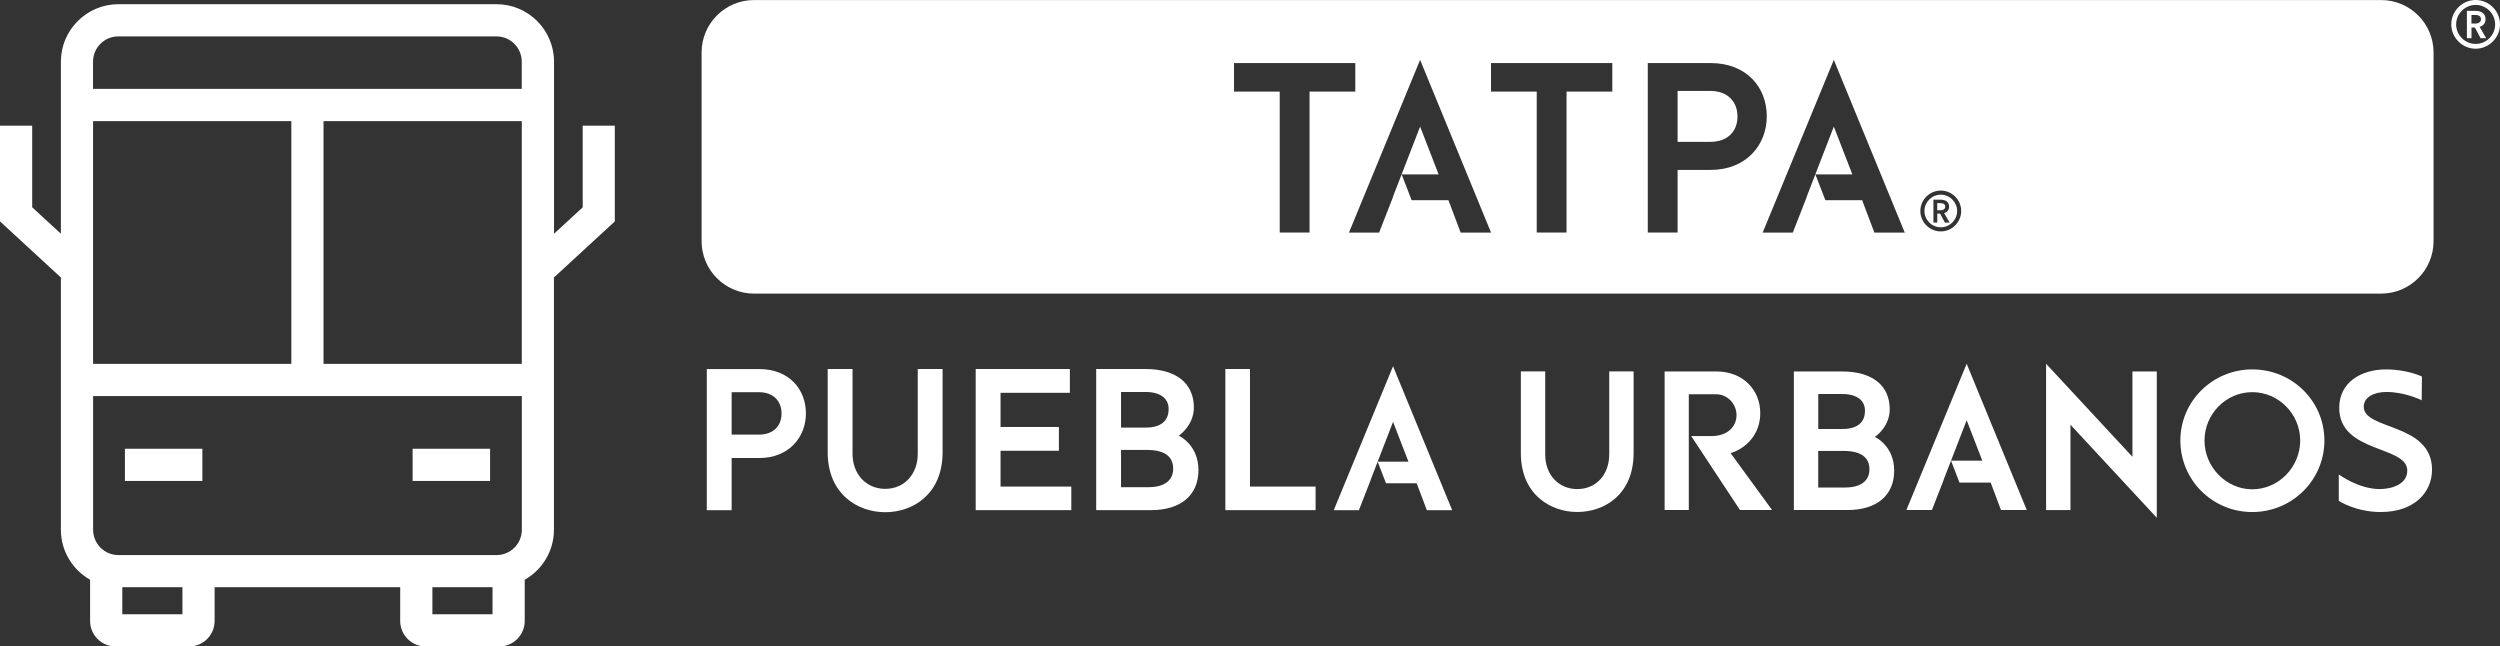 <?xml version="1.0" encoding="UTF-8"?> <svg xmlns="http://www.w3.org/2000/svg" id="Layer_3" data-name="Layer 3" viewBox="0 0 571.59 147.81"><rect x="0" y="0" width="571.59" height="147.81" fill="#333333" stroke="none"/><defs><style> .cls-1 { fill: #fff; } </style></defs><path class="cls-1" d="M133.23,47.4l-6.56,6.04V14.11c0-7.25-5.9-13.15-13.15-13.15H27.07c-7.25,0-13.15,5.9-13.15,13.15v39.33l-6.56-6.04v-18.67H0v21.89l13.86,12.77.06-.07v57.8c0,4.9,2.7,9.17,6.68,11.43v9.42c0,3.22,2.62,5.84,5.83,5.84h16.8c3.22,0,5.84-2.62,5.84-5.84v-7.71h42.43v7.71c0,3.22,2.62,5.84,5.84,5.84h16.8c3.22,0,5.83-2.62,5.83-5.84v-9.42c3.98-2.26,6.68-6.53,6.68-11.43v-57.8l.06.07,13.86-12.77v-21.89h-7.34v18.67ZM21.27,14.1c0-3.19,2.59-5.78,5.78-5.78h86.46c3.19,0,5.78,2.59,5.78,5.78v6.22H21.27v-6.22ZM119.3,27.69v55.5h-45.33V27.69h45.33ZM21.28,27.69h45.33v55.5H21.28V27.69ZM41.71,140.45h-13.75v-6.19h13.75v6.19ZM112.61,140.45h-13.75v-6.19h13.75v6.19ZM119.31,121.13c0,3.19-2.59,5.78-5.78,5.78H27.07c-3.19,0-5.78-2.59-5.78-5.78v-30.58h98.02v30.58Z"></path><polygon class="cls-1" points="133.21 28.73 133.23 28.73 133.23 28.73 133.21 28.73"></polygon><rect class="cls-1" x="28.56" y="102.6" width="17.71" height="7.36"></rect><rect class="cls-1" x="94.34" y="102.6" width="17.71" height="7.36"></rect><path class="cls-1" d="M304.94,116.65h5.75l2.57-6.58.14-.42,1.58-4.09,1.91,4.93h7.01l2.33,6.16h5.79l-13.52-32.91-13.56,32.91ZM314.98,105.56l3.52-9.11,3.53,9.11h-7.05Z"></path><path class="cls-1" d="M173.57,84.38h-11.97v32.27h5.68v-11.93h6.29c6.76.01,10.69-4.72,10.69-10.21s-3.83-10.13-10.69-10.13ZM173.53,99.37h-6.25v-9.7h6.25c3.17,0,5.16,1.93,5.16,4.87s-1.99,4.83-5.16,4.83Z"></path><path class="cls-1" d="M209.83,103.77c0,4.55-2.98,8-7.43,8s-7.48-3.46-7.48-8v-19.4h-5.68v19.02c0,9.6,6.87,13.72,13.16,13.72s13.11-4.07,13.11-13.72v-19.02h-5.68v19.4Z"></path><polygon class="cls-1" points="228.76 103.06 242.1 103.06 242.1 97.62 228.76 97.62 228.76 89.81 244.61 89.81 244.61 84.37 223.08 84.37 223.08 116.64 244.94 116.64 244.94 111.25 228.76 111.25 228.76 103.06"></polygon><path class="cls-1" d="M269.51,99.61s3.45-2.28,3.45-6.44c0-5.39-3.88-8.8-11.07-8.8h-11.26v32.27h12.5c6.76,0,10.88-3.34,10.88-9.17s-4.5-7.86-4.5-7.86ZM256.31,89.62h5.58c3.41,0,5.3,1.47,5.3,3.88,0,2.84-1.89,4.26-5.25,4.26h-5.63v-8.14ZM262.6,111.39h-6.29v-8.52h5.91c4.4,0,6.01,1.76,6.01,4.31s-1.89,4.21-5.63,4.21Z"></path><polygon class="cls-1" points="285.79 84.37 280.16 84.37 280.16 116.64 300.79 116.64 300.79 111.25 285.79 111.25 285.79 84.37"></polygon><path class="cls-1" d="M367.92,103.97c0,4.46-2.92,7.85-7.29,7.85s-7.34-3.39-7.34-7.85h0v-19.05h-5.57v18.67c0,9.43,6.73,13.47,12.91,13.47s12.87-3.99,12.87-13.47v-18.67h-5.57v19.05Z"></path><path class="cls-1" d="M402.46,94.45c0-5.2-3.85-9.52-10.03-9.52h-11.84v31.68h5.53s0-26.47,0-26.47h6.22c2.74,0,4.69,2.32,4.69,4.78s-1.86,4.78-5.76,4.78h-4.6l11.15,16.91h7.34l-9.48-13.01c3.71-1.16,6.78-4.41,6.78-9.15Z"></path><path class="cls-1" d="M428.67,99.89s3.39-2.23,3.39-6.32c0-5.3-3.81-8.64-10.87-8.64h-11.05v31.68h12.26c6.64,0,10.68-3.3,10.68-9.01s-4.41-7.71-4.41-7.71ZM415.72,90.09h5.48c3.34,0,5.2,1.44,5.2,3.81,0,2.79-1.86,4.18-5.16,4.18h-5.52v-7.99ZM421.89,111.46h-6.18v-8.36h5.81c4.32,0,5.9,1.73,5.9,4.23s-1.86,4.13-5.53,4.13Z"></path><polygon class="cls-1" points="487.55 104.44 467.81 83.17 467.81 116.62 473.38 116.62 473.38 97.11 493.12 118.38 493.12 84.93 487.55 84.93 487.55 104.44"></polygon><path class="cls-1" d="M514.95,84.46c-9.05,0-16.44,7.25-16.44,16.26s7.29,16.35,16.44,16.35,16.49-7.34,16.49-16.35-7.34-16.26-16.49-16.26ZM514.95,111.87c-6,0-10.92-5.11-10.92-11.15s4.88-11.06,10.92-11.06,10.96,5.02,10.96,11.06-4.92,11.15-10.96,11.15Z"></path><path class="cls-1" d="M540.44,93.01c0-2.37,2.61-3.39,5.16-3.39,4.41,0,8.08,1.9,8.08,1.9h.01l.05-5.43s-3.35-1.63-8.18-1.63c-5.71,0-10.73,2.93-10.73,8.78,0,10.4,15.56,8.59,15.56,14.35,0,3.21-3.67,4.23-6.32,4.23-4.79,0-9.34-3.34-9.34-3.34v6.04s3.86,2.55,9.57,2.55c7.85,0,11.75-4.64,11.75-9.66,0-10.78-15.61-9.01-15.61-14.4Z"></path><polygon class="cls-1" points="435.87 116.61 441.71 116.61 444.32 109.92 444.46 109.49 449.65 96.08 453.23 105.33 446.08 105.33 448.01 110.34 455.14 110.34 457.5 116.61 463.39 116.61 449.65 83.17 435.87 116.61"></polygon><path class="cls-1" d="M566.93,6.14c.91-.3,1.35-.89,1.35-1.76,0-1.22-.84-1.9-2.39-1.9h-1.87v6.25h1.05v-2.44h.78l1.3,2.44h1.28-.01s-1.49-2.59-1.49-2.59ZM566.07,5.38h-1.01v-1.95h.9c.92,0,1.28.39,1.28.98s-.55.97-1.17.97Z"></path><path class="cls-1" d="M566.02,0c-3.05,0-5.57,2.52-5.57,5.57s2.53,5.57,5.57,5.57,5.57-2.52,5.57-5.57-2.52-5.57-5.57-5.57ZM566.02,10.04c-2.46,0-4.46-2.03-4.46-4.46s2.02-4.46,4.46-4.46,4.46,2.01,4.46,4.46-2,4.46-4.46,4.46Z"></path><path class="cls-1" d="M443.67,46.45h-.75v1.63h.85c.52,0,.98-.32.98-.81s-.31-.82-1.08-.82Z"></path><path class="cls-1" d="M391.06,20.79h-7.5v11.64h7.5c3.81,0,6.19-2.27,6.19-5.79s-2.39-5.85-6.19-5.85Z"></path><path class="cls-1" d="M443.73,44.51c-2.05,0-3.73,1.7-3.73,3.73s1.67,3.73,3.73,3.73,3.74-1.69,3.74-3.73-1.71-3.73-3.74-3.73ZM445.75,50.89h0s-1.08,0-1.08,0l-1.09-2.05h-.65v2.05h-.88v-5.24h1.57c1.3,0,2.01.57,2.01,1.59,0,.73-.37,1.22-1.13,1.48l1.25,2.17h0,0Z"></path><path class="cls-1" d="M544.4.01H172.41c-6.63,0-12,5.37-12,12v43.12c0,6.63,5.37,12,12,12h371.99c6.63,0,12-5.37,12-12V12.01c0-6.63-5.37-12-12-12ZM299.41,20.95v32.22h-6.82V20.95h-10.45v-6.53h27.73v6.53h-10.46ZM333.96,53.18l-2.79-7.4h-8.42l-2.28-5.91h8.45l-4.23-10.93-6.13,15.84h.01l-.17.5-3.09,7.9h-6.89l16.27-39.49,16.22,39.49h-6.95ZM368.63,20.95h-10.46v32.22h-6.82V20.95h-10.45v-6.53h27.73v6.53ZM391.11,38.85h-7.55v14.32h-6.82V14.42h14.37c8.24,0,12.84,5.57,12.84,12.16s-4.72,12.27-12.84,12.27ZM428.55,53.18l-2.79-7.4h-8.41l-2.29-5.91h8.45l-4.23-10.93-6.13,15.84h.01l-.17.5-3.09,7.9h-6.89l16.27-39.49,16.22,39.49h-6.95ZM443.73,52.91c-2.55,0-4.67-2.11-4.67-4.67s2.11-4.67,4.67-4.67,4.67,2.11,4.67,4.67-2.11,4.67-4.67,4.67Z"></path></svg> 